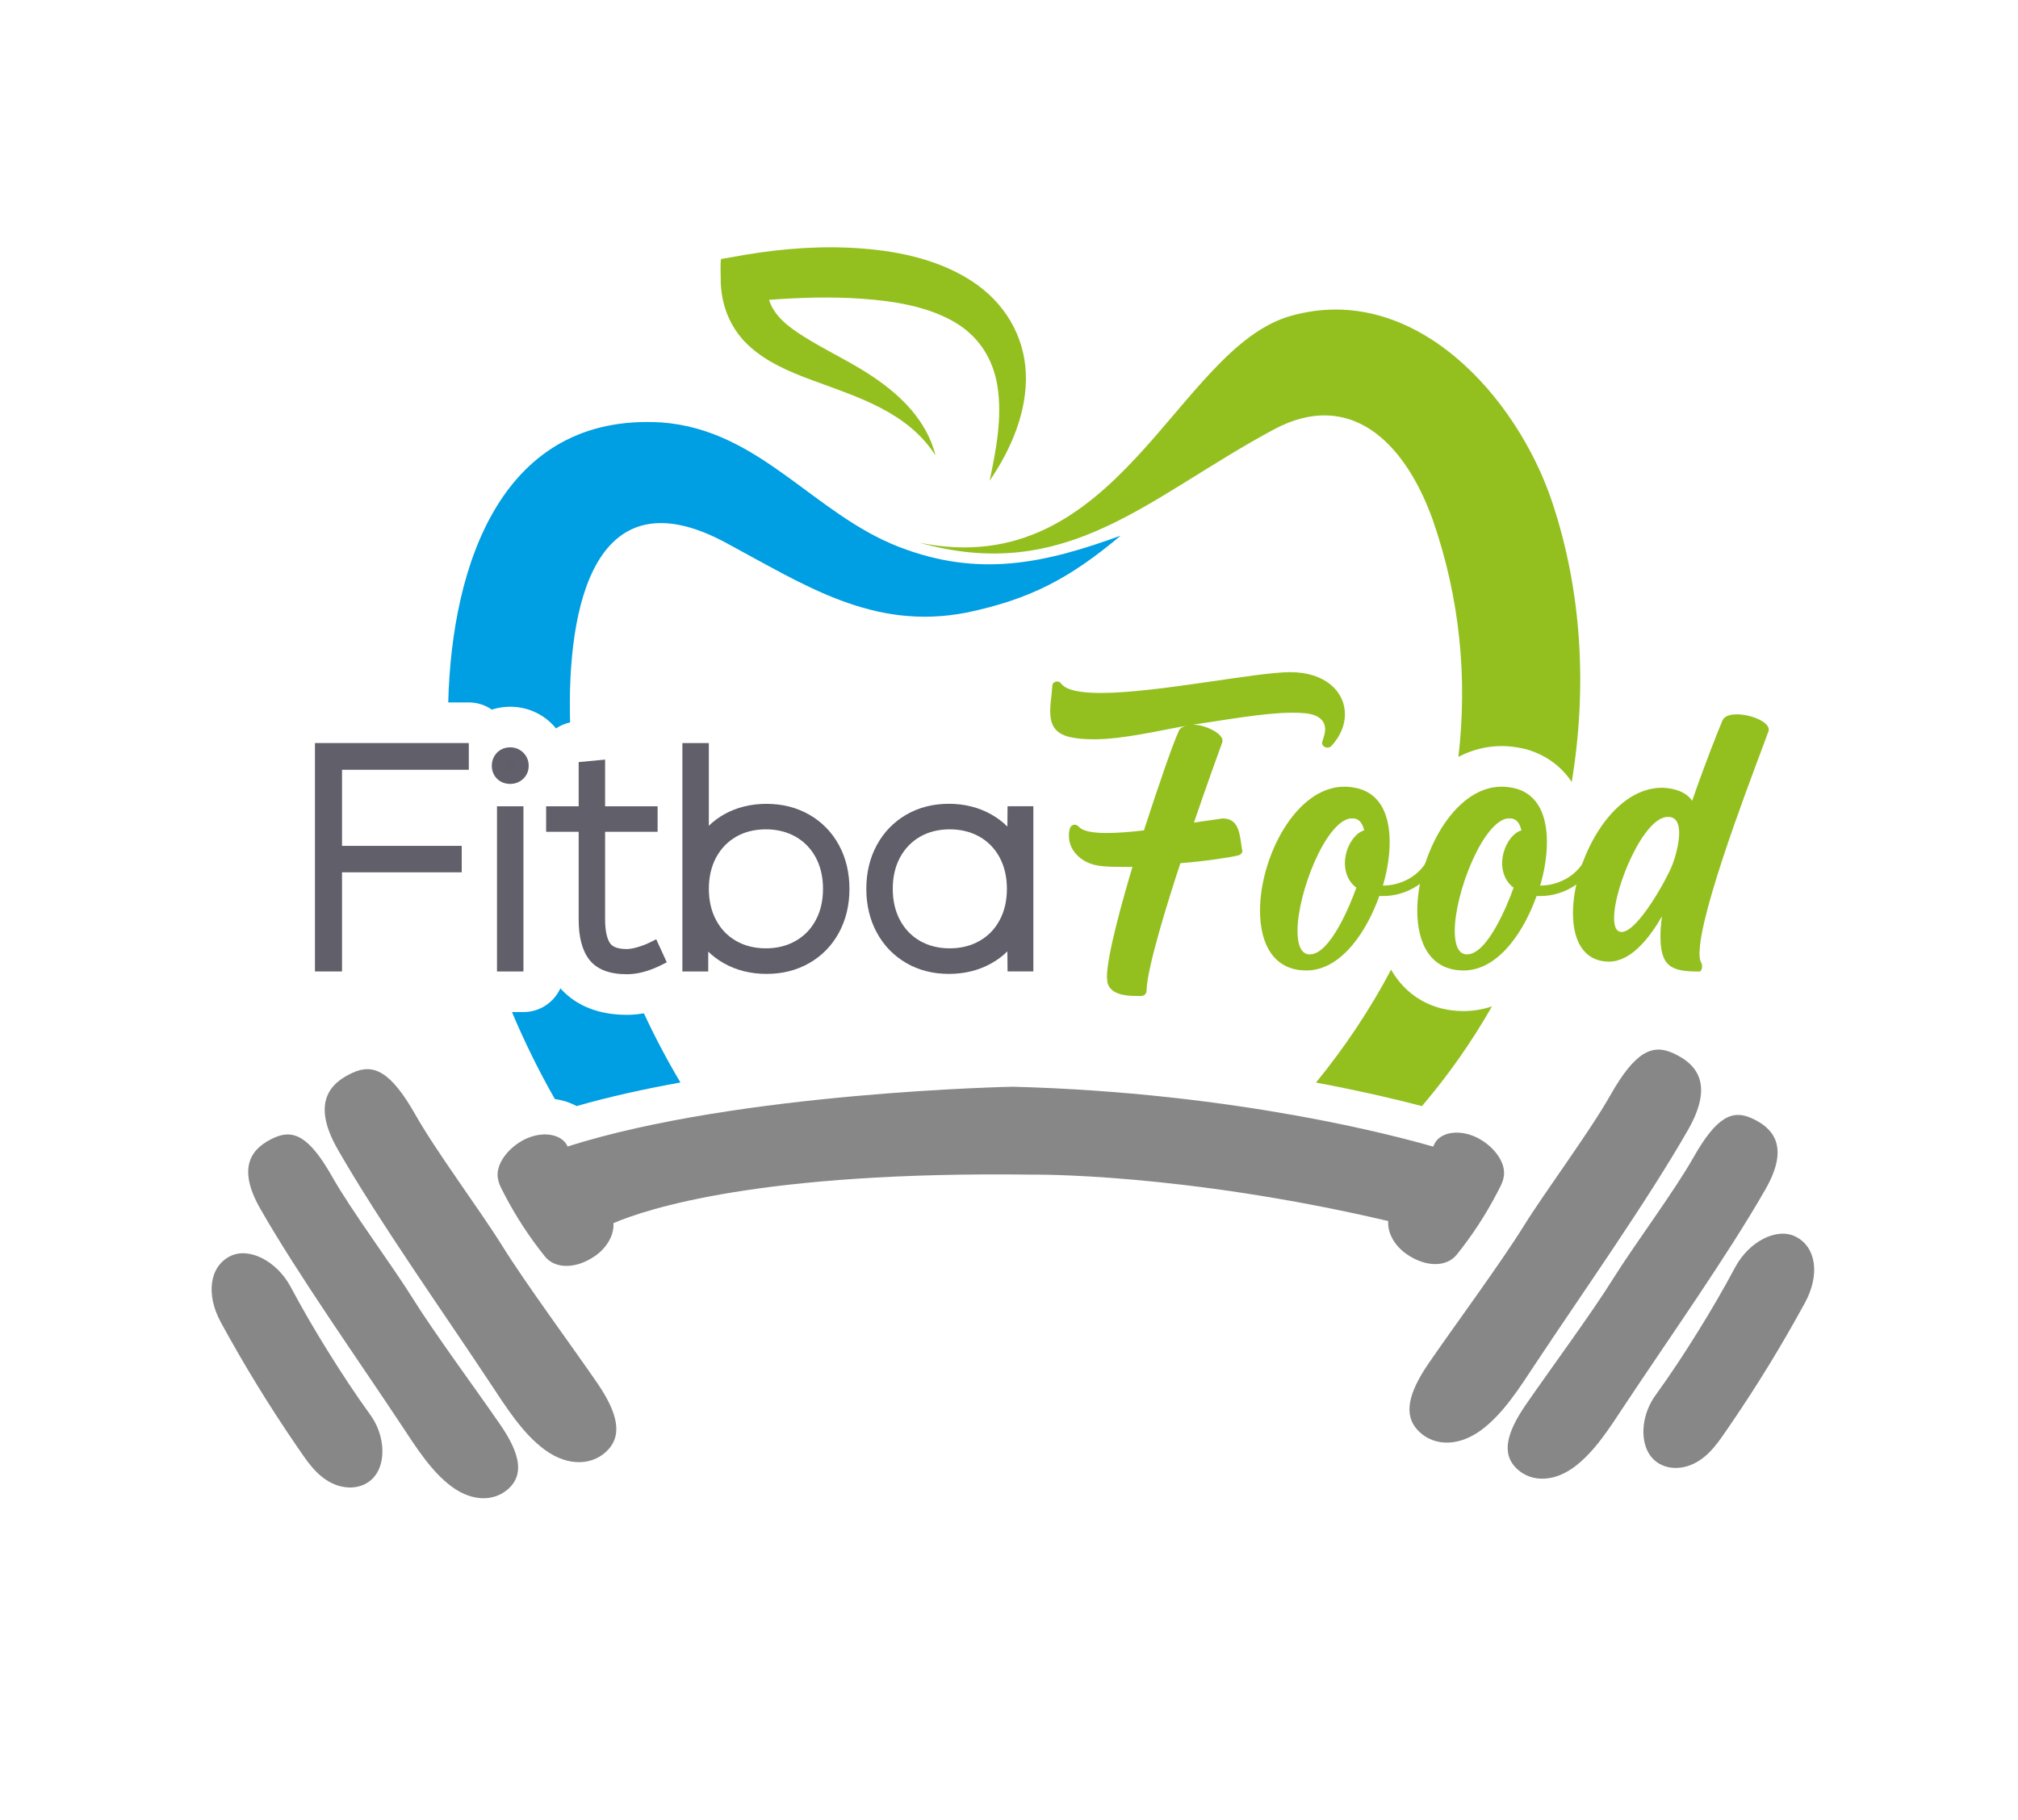 <?xml version="1.0" encoding="utf-8"?>
<!-- Generator: Adobe Illustrator 27.1.1, SVG Export Plug-In . SVG Version: 6.00 Build 0)  -->
<svg version="1.1" id="Capa_1" xmlns="http://www.w3.org/2000/svg" xmlns:xlink="http://www.w3.org/1999/xlink" x="0px" y="0px"
	 viewBox="0 0 675.64 609.43" style="enable-background:new 0 0 675.64 609.43;" xml:space="preserve">
<style type="text/css">
	.st0{fill:#009EE2;}
	.st1{fill:#93C01F;}
	.st2{fill:#5F5E6A;}
	.st3{fill:#605F6A;}
	.st4{fill:#878787;}
</style>
<g>
	<path class="st0" d="M156.96,235.21c2.86,0,5.51,0.89,7.7,2.4c1.96-0.63,4.03-0.96,6.17-0.96c5.29,0,10.25,2.05,13.98,5.76
		c0.48,0.48,0.93,0.98,1.35,1.5c1.4-0.95,3-1.64,4.71-2.01c-1.11-39.21,8.29-83.68,52.02-60.24c26.45,14.18,49.41,29.66,80.9,23.43
		c21.58-4.54,34.63-11.67,51.41-25.72c-25.52,9.28-47.38,14.13-74.19,3.77c-28.74-11.11-46.63-39.25-79.47-41.68
		c-53.47-3.3-70.27,47.38-71.47,93.75H156.96z"/>
	<path class="st1" d="M479.65,173.93c9.24,26.46,11.68,53.39,8.64,79.51c4.38-2.29,9.21-3.62,14.46-3.62c2.35,0,4.74,0.28,7.31,0.85
		c0.12,0.03,0.23,0.05,0.35,0.08c3.9,0.97,10.94,3.72,15.82,11.11c5.17-31.38,3.47-63.68-6.54-93.71
		c-11.76-35.3-46.15-74.01-87.47-62.39c-38.36,10.78-57.58,89.68-124.49,75.94c49.93,14.02,76.71-15.35,118.93-37.99
		C451.59,130.49,470.01,147.24,479.65,173.93z"/>
	<g>
		<g>
			<path class="st2" d="M154.69,255.5h-42.45v30.01h40.08v4.32h-40.08v33.2h-4.52v-71.95h46.97V255.5z"/>
			<polygon class="st3" points="114.51,325.29 105.45,325.29 105.45,248.81 156.96,248.81 156.96,257.76 114.51,257.76 
				114.51,283.24 154.59,283.24 154.59,292.09 114.51,292.09 			"/>
		</g>
		<g>
			<path class="st2" d="M168,259.15c-0.72-0.72-1.08-1.63-1.08-2.72c0-1.1,0.36-2.02,1.08-2.77c0.72-0.75,1.66-1.13,2.83-1.13
				c1.1,0,2.02,0.38,2.77,1.13c0.75,0.76,1.13,1.68,1.13,2.77c0,1.1-0.38,2-1.13,2.72c-0.76,0.72-1.68,1.08-2.77,1.08
				C169.66,260.22,168.72,259.86,168,259.15z M168.67,272.25h4.32v50.77h-4.32V272.25z"/>
			<path class="st3" d="M175.25,325.29h-8.85v-55.31h8.85V325.29z M170.83,262.49c-1.76,0-3.29-0.6-4.43-1.74
				c-1.14-1.14-1.74-2.64-1.74-4.33c0-1.67,0.59-3.17,1.7-4.34c1.15-1.2,2.69-1.83,4.47-1.83c1.69,0,3.2,0.62,4.38,1.79
				c1.18,1.18,1.8,2.7,1.8,4.38c0,1.71-0.63,3.22-1.83,4.36C173.99,261.9,172.49,262.49,170.83,262.49z M170.83,254.78
				c-0.68,0-0.98,0.22-1.19,0.43c-0.32,0.33-0.45,0.69-0.45,1.21c0,0.62,0.21,0.92,0.41,1.12c0.19,0.19,0.51,0.41,1.22,0.41
				c0.52,0,0.88-0.14,1.21-0.45c0.3-0.29,0.43-0.6,0.43-1.08c0-0.49-0.14-0.84-0.47-1.17C171.67,254.92,171.32,254.78,170.83,254.78
				z"/>
		</g>
		<g>
			<path class="st2" d="M220.26,321.17c-3.7,1.85-7.16,2.77-10.38,2.77c-5.14,0-8.74-1.34-10.79-4.01
				c-2.06-2.67-3.08-6.71-3.08-12.13v-31.55h-10.89v-4.01h10.89v-15.01l4.32-0.41v15.42h17.58v4.01h-17.58v31.55
				c0,4.04,0.65,7.09,1.95,9.15c1.3,2.05,3.84,3.08,7.61,3.08c1.16,0,2.57-0.24,4.21-0.72c1.64-0.48,3.15-1.06,4.52-1.75
				L220.26,321.17z"/>
			<path class="st3" d="M209.88,326.22c-5.86,0-10.09-1.65-12.59-4.89c-2.39-3.11-3.55-7.53-3.55-13.51v-29.29h-10.89v-8.54h10.89
				v-14.8l8.85-0.84v15.64h17.58v8.54h-17.58v29.29c0,3.59,0.54,6.26,1.6,7.94c0.85,1.35,2.77,2.03,5.69,2.03
				c0.95,0,2.15-0.21,3.58-0.63c1.5-0.44,2.9-0.97,4.15-1.6l2.1-1.05l3.53,7.72l-1.96,0.98
				C217.28,325.2,213.44,326.22,209.88,326.22z"/>
		</g>
		<g>
			<path class="st2" d="M269.85,274.77c3.87,2.23,6.89,5.33,9.05,9.3c2.16,3.98,3.24,8.5,3.24,13.57c0,5.07-1.08,9.59-3.24,13.57
				c-2.16,3.98-5.17,7.08-9.05,9.3c-3.87,2.23-8.27,3.34-13.21,3.34c-4.93,0-9.34-1.1-13.21-3.29c-3.87-2.19-6.73-5.14-8.58-8.84
				v11.31h-4.11v-71.95h4.32v32.27c1.92-3.7,4.78-6.61,8.58-8.74c3.8-2.12,8.14-3.19,13-3.19
				C261.58,271.43,265.98,272.54,269.85,274.77z M267.49,317.06c3.25-1.85,5.79-4.45,7.61-7.81c1.81-3.36,2.72-7.23,2.72-11.61
				c0-4.38-0.91-8.26-2.72-11.62c-1.82-3.36-4.35-5.96-7.61-7.81c-3.25-1.85-6.94-2.77-11.05-2.77c-4.18,0-7.88,0.93-11.1,2.77
				c-3.22,1.85-5.74,4.46-7.55,7.81c-1.82,3.36-2.72,7.23-2.72,11.62c0,4.39,0.91,8.26,2.72,11.61c1.82,3.36,4.33,5.96,7.55,7.81
				c3.22,1.85,6.92,2.77,11.1,2.77C260.55,319.84,264.24,318.91,267.49,317.06z"/>
			<path class="st3" d="M256.65,326.11c-5.31,0-10.13-1.21-14.33-3.58c-1.96-1.11-3.7-2.41-5.2-3.89v6.65h-8.65v-76.48h8.85v27.7
				c1.51-1.48,3.25-2.78,5.21-3.87c4.13-2.31,8.88-3.47,14.11-3.47c5.31,0,10.13,1.23,14.34,3.64l0,0
				c4.22,2.43,7.56,5.86,9.91,10.18c2.33,4.29,3.51,9.22,3.51,14.65c0,5.43-1.18,10.36-3.51,14.65c-2.35,4.33-5.68,7.76-9.91,10.18
				C266.78,324.89,261.96,326.11,256.65,326.11z M256.44,277.7c-3.76,0-7.11,0.83-9.97,2.47c-2.83,1.63-5.09,3.96-6.69,6.92
				c-1.63,3.01-2.45,6.55-2.45,10.54c0,3.98,0.83,7.53,2.45,10.53c1.63,3.01,3.81,5.27,6.69,6.92c2.86,1.64,6.21,2.47,9.97,2.47
				c3.7,0,7.04-0.83,9.93-2.48v0c2.9-1.65,5.11-3.91,6.73-6.92c1.63-3.01,2.45-6.55,2.45-10.53c0-3.98-0.83-7.53-2.45-10.54
				c-1.6-2.96-3.87-5.29-6.73-6.92C263.48,278.54,260.13,277.7,256.44,277.7z M233.01,302.95l0.39,0.78
				c-0.16-0.78-0.29-1.57-0.39-2.39V302.95z M233.01,292.24v1.69c0.1-0.85,0.24-1.67,0.41-2.48L233.01,292.24z"/>
		</g>
		<g>
			<path class="st2" d="M343.7,272.25v50.77h-4.11l-0.1-11.31c-1.92,3.77-4.81,6.73-8.69,8.89c-3.87,2.16-8.24,3.24-13.1,3.24
				c-4.93,0-9.32-1.11-13.16-3.34c-3.84-2.23-6.84-5.33-8.99-9.3c-2.16-3.97-3.24-8.49-3.24-13.57c0-5.07,1.08-9.59,3.24-13.57
				c2.16-3.97,5.15-7.07,8.99-9.3c3.84-2.23,8.22-3.34,13.16-3.34c4.86,0,9.23,1.1,13.1,3.29c3.87,2.19,6.77,5.17,8.69,8.94
				l0.1-11.41H343.7z M329.05,317.06c3.25-1.85,5.79-4.45,7.61-7.81c1.81-3.36,2.72-7.23,2.72-11.61c0-4.38-0.91-8.26-2.72-11.62
				c-1.82-3.36-4.35-5.96-7.61-7.81c-3.25-1.85-6.94-2.77-11.05-2.77c-4.18,0-7.88,0.93-11.1,2.77c-3.22,1.85-5.74,4.46-7.55,7.81
				c-1.82,3.36-2.72,7.23-2.72,11.62c0,4.39,0.91,8.26,2.72,11.61c1.82,3.36,4.33,5.96,7.55,7.81c3.22,1.85,6.92,2.77,11.1,2.77
				C322.12,319.84,325.8,318.91,329.05,317.06z"/>
			<path class="st3" d="M317.7,326.11c-5.32,0-10.13-1.23-14.29-3.65c-4.18-2.43-7.5-5.85-9.85-10.18
				c-2.33-4.29-3.51-9.22-3.51-14.65c0-5.43,1.18-10.36,3.51-14.65c2.35-4.33,5.67-7.75,9.85-10.18c4.17-2.42,8.98-3.65,14.29-3.65
				c5.24,0,10.02,1.21,14.22,3.58c2.02,1.15,3.81,2.5,5.36,4.05l0.06-6.81h8.63v55.31h-8.63l-0.06-6.72
				c-1.55,1.55-3.35,2.89-5.38,4.02C327.71,324.93,322.93,326.11,317.7,326.11z M318.01,277.7c-3.76,0-7.11,0.83-9.97,2.47
				c-2.83,1.63-5.08,3.96-6.69,6.92c-1.63,3.01-2.45,6.55-2.45,10.54c0,3.98,0.83,7.53,2.45,10.53c1.63,3.01,3.81,5.27,6.69,6.92
				c2.86,1.64,6.21,2.47,9.97,2.47c3.7,0,7.03-0.83,9.93-2.48v0c2.9-1.65,5.11-3.91,6.73-6.92c1.63-3.01,2.45-6.55,2.45-10.53
				c0-3.98-0.83-7.53-2.45-10.54c-1.6-2.96-3.87-5.29-6.73-6.92C325.04,278.54,321.7,277.7,318.01,277.7z M341.43,301.35
				c-0.09,0.77-0.21,1.52-0.37,2.26l0.37-0.72V301.35z M341.1,291.82c0.14,0.69,0.25,1.39,0.33,2.1v-1.45L341.1,291.82z"/>
		</g>
	</g>
	<path class="st1" d="M241.3,92.99c0.01-0.75-0.22-6.2,0.2-6.27c2.7-0.48,5.41-0.97,8.11-1.42c12.9-2.16,26.09-3.1,39.14-2.08
		c12.69,0.98,25.79,3.87,36.58,10.88c10.78,7.01,17.66,18.08,18.13,31.1c0.46,12.77-5.01,25.41-12.12,35.77
		c2.16-10.33,4.29-21.19,2.6-31.74c-1.53-9.56-6.7-17.21-15.2-21.86c-9.05-4.96-19.8-6.58-29.97-7.32
		c-10.41-0.76-20.89-0.42-31.3,0.35c1.82,5.8,7.24,9.55,12.15,12.61c5.9,3.68,12.17,6.72,18.13,10.29
		c11.33,6.77,22.1,15.83,25.46,29.2c-9.37-14.55-25.81-19.47-41.17-25.15c-7.71-2.85-15.59-6.15-21.64-11.88
		C244.2,109.59,241.19,101.5,241.3,92.99z"/>
	<path class="st4" d="M73.93,442.76c-5.02-9.23-3.85-18.55,3.07-22.1c6.24-3.2,15.62,1.47,20.33,10.28
		c3.9,7.3,8.05,14.45,12.43,21.48c4.52,7.29,9.23,14.44,14.25,21.38c4.33,5.97,5.27,14.08,2.3,19.25c-2.9,5.05-9.33,6.41-15.18,3.59
		c-5.3-2.56-8.51-7.63-11.86-12.52C90.11,470.76,81.67,456.98,73.93,442.76z"/>
	<path class="st4" d="M87.17,404.79c-8.25-14.42-2.54-20.56,4.58-23.8c6.42-2.92,11.76-0.62,19.52,13.12
		c6.44,11.39,19.92,29.43,26.86,40.56c7.16,11.54,21.74,31.28,29.4,42.44c6.59,9.61,7.55,15.99,3.62,20.47
		c-4.45,5.05-12.33,5.79-19.86,0.26c-6.83-5.02-11.88-13.06-17.06-20.89C120.09,455.59,99.88,427.02,87.17,404.79z"/>
	<path class="st4" d="M113.11,384.93c-8.92-15.58-2.74-22.22,4.95-25.72c6.93-3.15,12.7-0.66,21.09,14.17
		c6.96,12.31,21.53,31.79,29.02,43.82c7.73,12.46,23.49,33.8,31.76,45.86c7.12,10.38,8.16,17.28,3.91,22.11
		c-4.8,5.46-13.32,6.26-21.46,0.28c-7.38-5.42-12.84-14.12-18.43-22.57C148.69,439.81,126.85,408.94,113.11,384.93z"/>
	<path class="st4" d="M503.1,390c-1.42-4.24-6.03-8.53-11.12-10.08c-5.22-1.59-10.19-0.23-11.78,3.25
		c-0.12,0.26-0.25,0.52-0.38,0.78c-11.25-3.28-65.68-18.07-140.65-20.06c0,0-91.7,1.74-149.14,20.01c-0.02-0.04-0.04-0.08-0.06-0.13
		c-1.59-3.48-6.56-4.83-11.78-3.25c-5.09,1.55-9.69,5.83-11.12,10.08c-1.29,3.85,0.33,6.48,1.74,9.2
		c3.85,7.42,8.39,14.4,13.64,20.93c3.41,4.24,10.41,4.25,16.79-0.18c4.16-2.89,6.44-7.27,6.14-10.98
		c11.08-4.74,49.44-17.46,140.25-16.24c0,0,49.79-0.72,119.18,15.54c-0.35,3.73,1.93,8.15,6.13,11.07
		c6.37,4.43,13.38,4.42,16.79,0.18c5.25-6.53,9.79-13.51,13.64-20.93C502.77,396.49,504.39,393.85,503.1,390z"/>
	<g>
		<path class="st1" d="M476.07,370.38C476.08,370.38,476.08,370.37,476.07,370.38c8.8-10.29,16.67-21.5,23.45-33.4
			c-3.06,1.04-6.24,1.58-9.5,1.58c-10.75,0-19.29-5.18-24.28-13.86c-7.06,13.36-15.53,26.04-25.14,37.8
			C456.39,365.46,468.52,368.39,476.07,370.38z"/>
	</g>
	<g>
		<path class="st0" d="M193.05,370.37c10.93-3.13,22.75-5.74,34.77-7.9c-4.47-7.49-8.55-15.24-12.24-23.16
			c-1.91,0.33-3.81,0.51-5.69,0.51c-11.63,0-18.43-4.56-22.27-8.88c-2.15,4.69-6.87,7.95-12.36,7.95h-3.85
			c4.2,9.96,9,19.72,14.36,29.13C188.4,368.39,190.87,369.19,193.05,370.37z"/>
	</g>
	<path class="st4" d="M604.32,436.21c5.02-9.23,3.85-18.55-3.07-22.1c-6.24-3.2-15.62,1.47-20.33,10.28
		c-3.9,7.3-8.05,14.45-12.43,21.48c-4.52,7.29-9.23,14.44-14.25,21.38c-4.33,5.97-5.27,14.08-2.3,19.25
		c2.9,5.05,9.33,6.41,15.18,3.59c5.3-2.56,8.51-7.63,11.86-12.52C588.14,464.22,596.58,450.44,604.32,436.21z"/>
	<path class="st4" d="M591.08,398.25c8.25-14.42,2.54-20.56-4.58-23.8c-6.42-2.92-11.76-0.62-19.52,13.12
		c-6.44,11.39-19.92,29.43-26.86,40.56c-7.16,11.54-21.74,31.28-29.4,42.44c-6.59,9.61-7.55,15.99-3.62,20.47
		c4.45,5.05,12.33,5.79,19.86,0.26c6.83-5.02,11.88-13.06,17.06-20.89C558.16,449.05,578.37,420.48,591.08,398.25z"/>
	<path class="st4" d="M565.14,378.38c8.92-15.58,2.74-22.22-4.95-25.72c-6.93-3.15-12.7-0.66-21.09,14.17
		c-6.96,12.31-21.53,31.79-29.02,43.82c-7.73,12.46-23.49,33.8-31.76,45.86c-7.12,10.38-8.16,17.28-3.91,22.11
		c4.8,5.46,13.32,6.26,21.46,0.28c7.38-5.42,12.84-14.12,18.43-22.57C529.57,433.27,551.4,402.4,565.14,378.38z"/>
	<g>
		<path class="st1" d="M380.37,333.5c-4.01,0-8.72-0.7-9.59-4.53l-0.17-1.74c0-7.32,5.23-25.8,8.54-36.96h-3.83
			c-4.36,0-7.85-0.17-10.11-1.05c-4.01-1.39-7.32-4.88-7.32-9.24c0-0.87,0-1.74,0.35-2.62c0.17-0.7,0.87-1.22,1.57-1.22
			c0.52,0,1.05,0.35,1.39,0.7c1.39,1.57,4.88,2.09,9.41,2.09c3.49,0,7.85-0.35,12.38-0.87c4.88-14.99,9.59-28.77,11.68-33.3
			c0.35-1.05,1.74-1.57,2.62-1.74c-9.24,1.57-21.1,4.53-31.03,4.53c-2.79,0-5.4-0.17-7.85-0.7c-5.58-1.22-6.8-4.53-6.8-8.89
			c0-2.44,0.52-5.23,0.7-8.19c0-1.05,0.87-1.57,1.57-1.57c0.52,0,1.05,0.17,1.39,0.7c1.74,2.27,6.62,3.14,13.25,3.14
			c18.83,0,51.95-6.97,63.46-6.97c11.68,0,18.31,6.45,18.31,14.12c0,3.49-1.39,7.15-4.53,10.63c-0.35,0.35-0.87,0.52-1.39,0.52
			c-0.87,0-1.74-0.7-1.74-1.57l0.17-0.7c0.52-1.57,0.87-2.79,0.87-3.84c0-2.44-1.39-3.83-3.49-4.71c-1.92-0.7-4.36-0.87-7.5-0.87
			c-9.59,0-23.54,2.62-33.3,4.01c4.01,0,9.94,2.79,9.94,5.41l-0.17,0.7c-1.22,3.31-5.06,13.95-9.41,26.67l9.59-1.39
			c5.58,0,5.75,5.4,6.45,10.11l0.17,0.7c0,0.7-0.52,1.39-1.39,1.57c-2.79,0.7-10.81,1.92-19.35,2.61
			c-4.01,12.03-11.33,35.57-11.33,42.71c0,0.87-0.7,1.74-1.74,1.74H380.37z"/>
		<path class="st1" d="M421.86,304.91c0-17.96,12.03-41.49,28.24-41.49c1.39,0,2.79,0.18,4.36,0.52
			c8.37,2.09,10.81,9.94,10.81,18.13c0,5.06-1.05,10.46-2.27,14.47c5.75,0,12.03-2.96,14.99-8.72c0.35-0.7,0.87-0.87,1.39-0.87
			c0.35,0,0.7,0.17,1.05,0.35c0.52,0.17,0.7,0.7,0.7,1.22c0,0.35,0,0.7-0.17,1.05c-3.49,6.62-10.81,10.46-17.78,10.46h-1.39
			c-3.84,10.98-12.38,24.93-24.41,24.93C426.4,324.96,421.86,316.06,421.86,304.91z M454.11,297.24c-2.79-2.09-3.83-5.23-3.83-8.2
			c0-5.06,3.14-10.11,6.45-10.98c-0.52-2.27-1.57-4.01-3.84-4.01h-0.87c-8.37,1.39-17.61,25.1-17.61,37.66
			c0,4.36,1.05,7.5,3.66,7.85h0.52C445.4,319.55,452.2,302.64,454.11,297.24z"/>
		<path class="st1" d="M474.51,304.91c0-17.96,12.03-41.49,28.24-41.49c1.39,0,2.79,0.18,4.36,0.52
			c8.37,2.09,10.81,9.94,10.81,18.13c0,5.06-1.05,10.46-2.27,14.47c5.75,0,12.03-2.96,14.99-8.72c0.35-0.7,0.87-0.87,1.39-0.87
			c0.35,0,0.7,0.17,1.05,0.35c0.52,0.17,0.7,0.7,0.7,1.22c0,0.35,0,0.7-0.17,1.05c-3.49,6.62-10.81,10.46-17.78,10.46h-1.39
			c-3.84,10.98-12.38,24.93-24.41,24.93C479.04,324.96,474.51,316.06,474.51,304.91z M506.76,297.24c-2.79-2.09-3.83-5.23-3.83-8.2
			c0-5.06,3.14-10.11,6.45-10.98c-0.52-2.27-1.57-4.01-3.84-4.01h-0.87c-8.37,1.39-17.61,25.1-17.61,37.66
			c0,4.36,1.05,7.5,3.66,7.85h0.52C498.05,319.55,504.85,302.64,506.76,297.24z"/>
		<path class="st1" d="M557.15,320.95c-0.87-1.92-1.22-4.36-1.22-7.32c0-2.09,0.17-4.36,0.52-6.8c-4.36,7.5-10.46,15.17-17.78,15.17
			h-0.17c-8.37-0.17-11.86-7.15-11.86-16.21c0-17.26,12.55-42.01,29.81-42.01h0.17c4.18,0.17,7.85,1.39,9.94,4.36
			c4.18-12.2,8.37-22.66,10.11-26.85c0.7-1.57,2.62-2.09,4.88-2.09c4.53,0,10.63,2.44,10.63,5.06v0.35
			c-1.92,5.75-21.1,54.04-23.01,72l-0.17,2.44c0,1.57,0.17,2.44,0.35,2.79c0.35,0.7,0.52,1.05,0.52,1.74c0,0.87-0.35,1.74-0.87,1.74
			C564.12,325.3,559.06,325.13,557.15,320.95z M559.93,289.57c0.7-1.74,2.27-6.8,2.27-10.63c0-2.96-0.87-5.4-3.66-5.4h-0.17
			c-8.02,0-17.96,23.53-17.96,33.82c0,2.96,0.7,4.71,2.62,4.71C548.43,311.88,558.19,294.1,559.93,289.57z"/>
	</g>
</g>
</svg>
